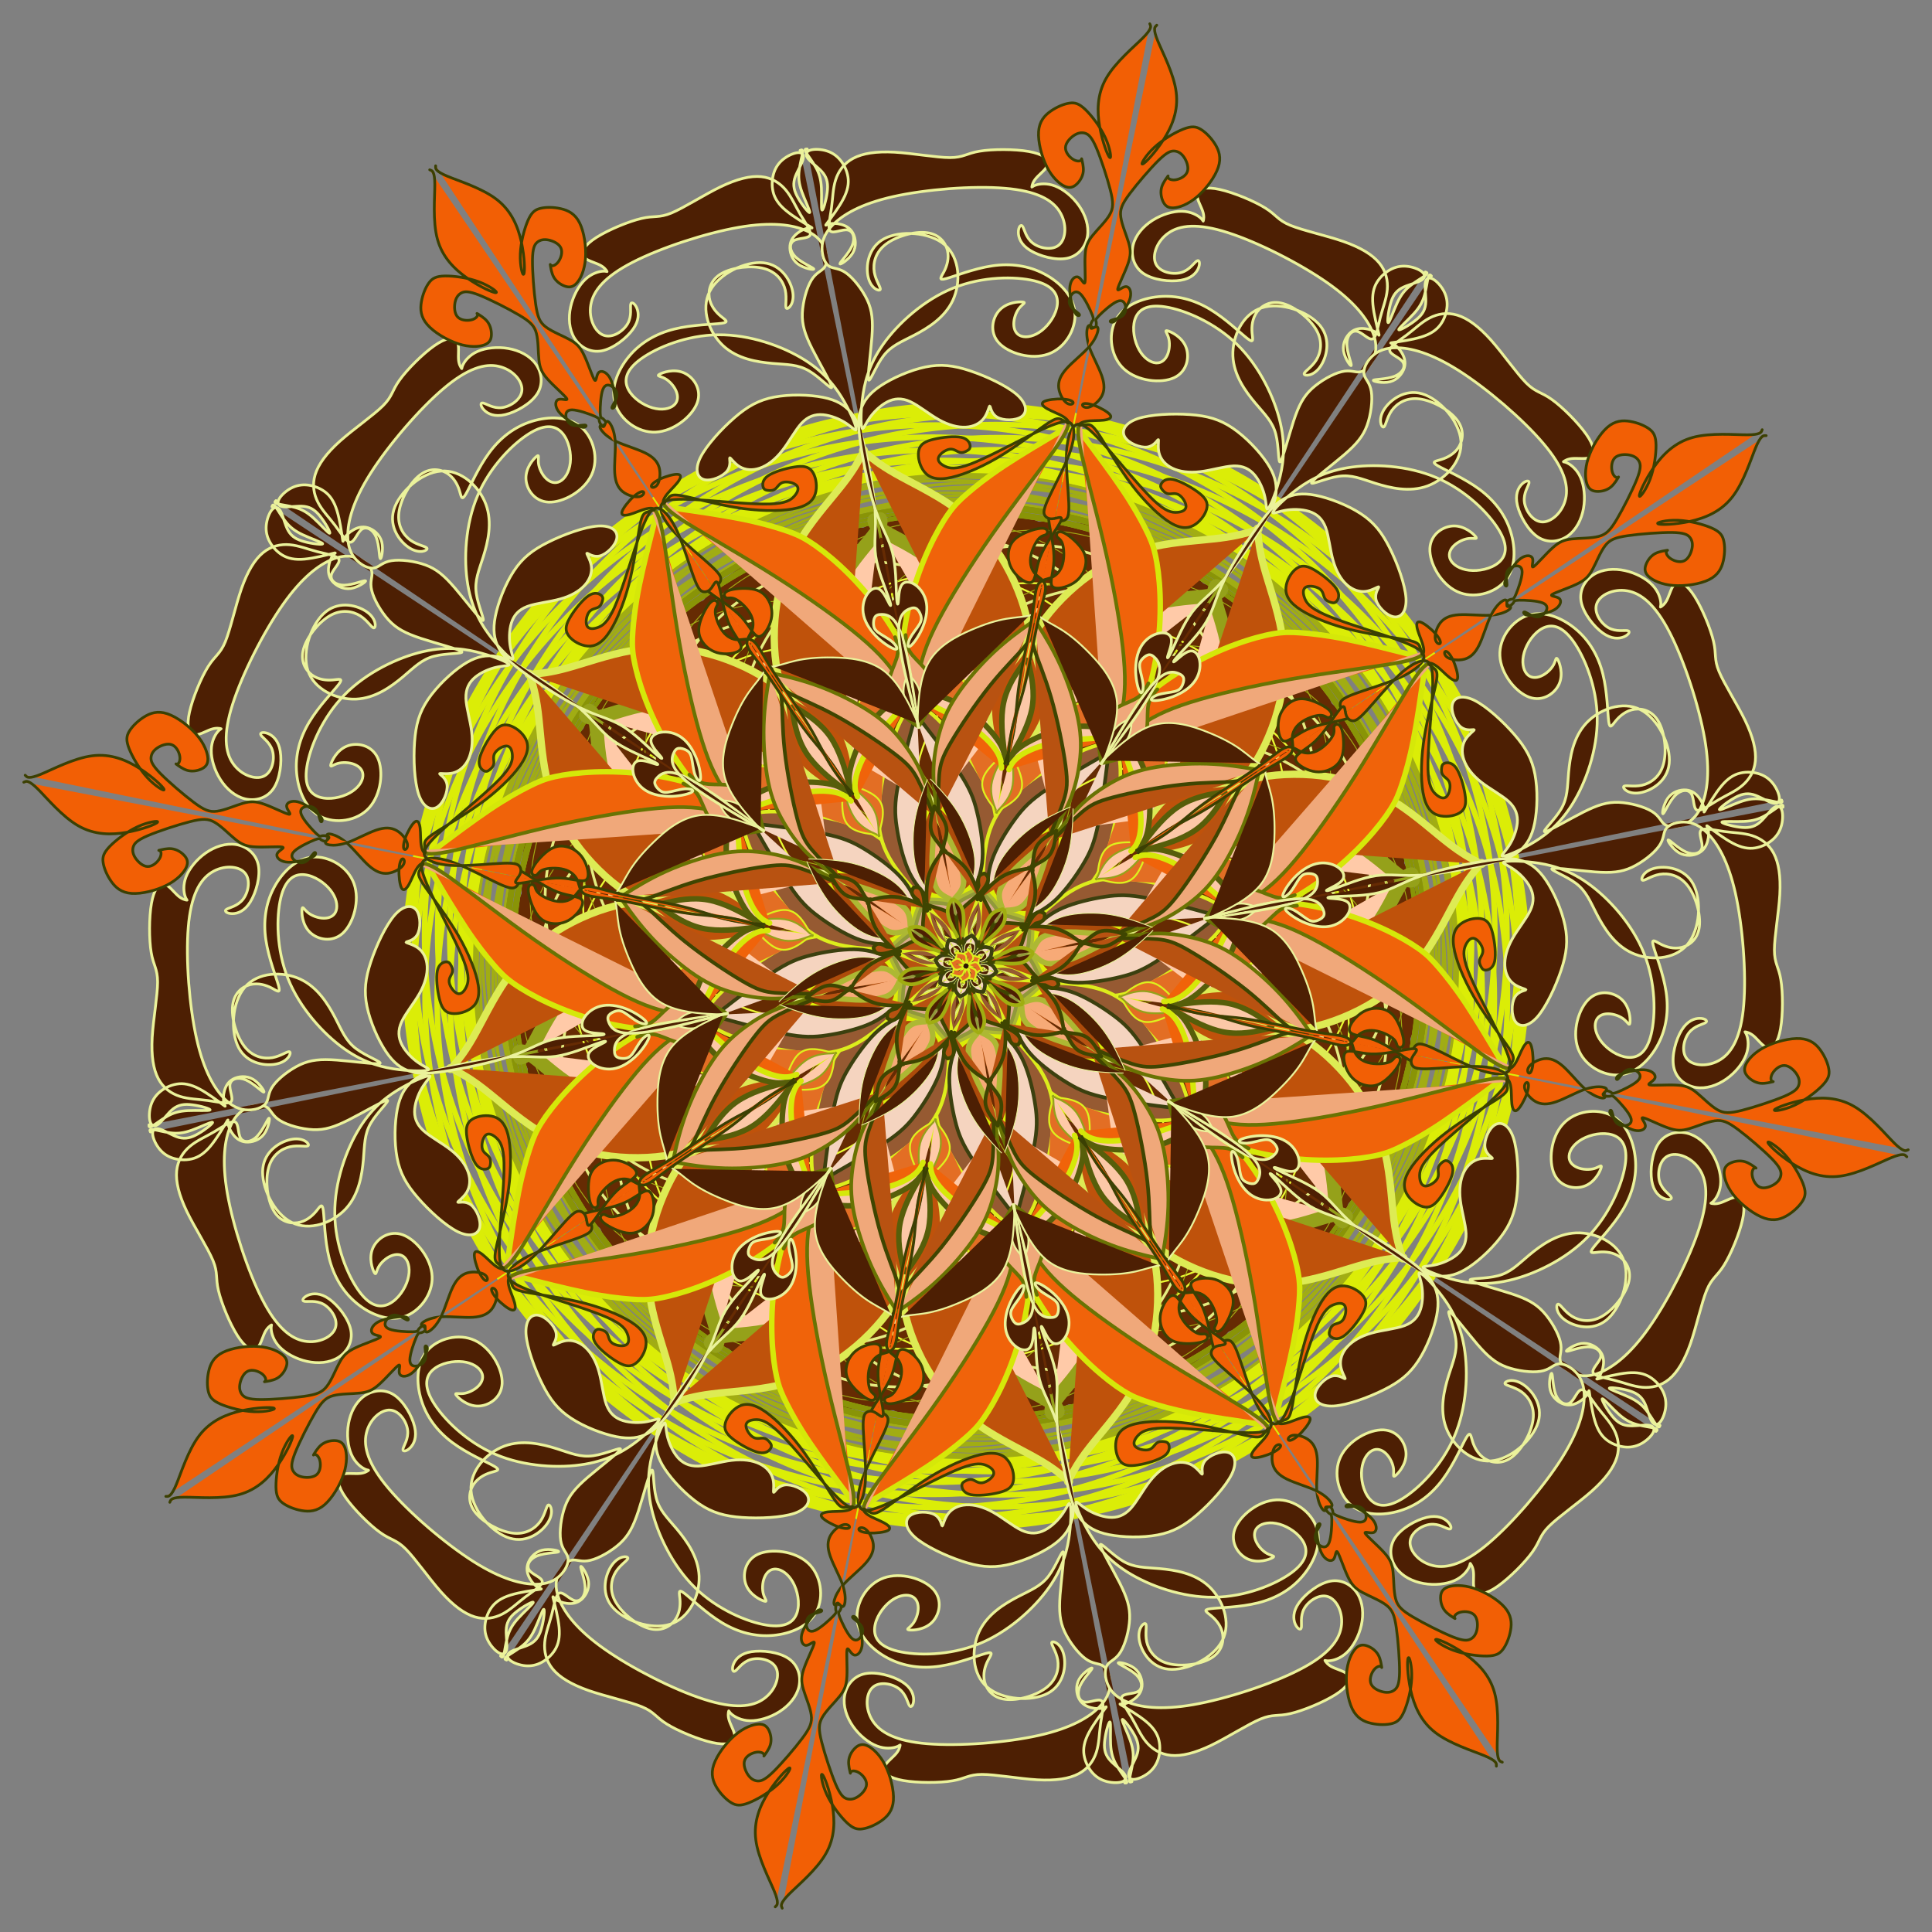 <?xml version="1.0" encoding="utf-8"?>
<!-- Generator: https://www.toybytoy.com/console/Draw-mandala -->
<svg width="527" class="boundless" height="527" viewBox="-792 -792 2111 2111" xmlns="http://www.w3.org/2000/svg" xmlns:xlink="http://www.w3.org/1999/xlink"><rect x="-792" y="-792" width="2111" height="2111" fill="#808080" stroke="none"/><style>symbol{overflow: visible;}</style><defs><symbol id="fig1"><circle cx="-110.5" cy="-243.3" r="235.6" fill="#662b03" stroke="none" stroke-width="0"></circle></symbol><symbol id="fig2"><circle cx="-0.5" cy="-25.3" r="16.6" fill="#542d13" stroke="none" stroke-width="0"></circle></symbol><symbol id="fig3"><circle cx="0.5" cy="-23.3" r="7.1" fill="#614c3e" stroke="none" stroke-width="0"></circle></symbol><symbol id="fig4"><circle cx="2.5" cy="-7.3" r="8" fill="#6e4225" stroke="none" stroke-width="0"></circle></symbol><symbol id="fig5"><circle cx="-2.5" cy="1.7" r="6.1" fill="#301605" stroke="none" stroke-width="0"></circle></symbol><symbol id="fig6"><circle cx="-18.5" cy="-224.3" r="204" fill="none" stroke="#e9fa32" stroke-width="2"></circle></symbol><symbol id="fig7"><circle cx="-114.5" cy="-216.3" r="226" fill="none" stroke="#e4ed80" stroke-width="3"></circle></symbol><symbol id="fig8"><circle cx="77.5" cy="-241.3" r="235" fill="none" stroke="#a1ad13" stroke-width="1"></circle></symbol><symbol id="fig9"><circle cx="11.5" cy="-13.3" r="522.6" fill="none" stroke="#a1ad13" stroke-width="3"></circle></symbol><symbol id="fig10"><circle cx="5.5" cy="-1.3" r="499.7" fill="none" stroke="#899407" stroke-width="3"></circle></symbol><symbol id="fig11"><circle cx="13.5" cy="-33.3" r="577.6" fill="none" stroke="#dbed07" stroke-width="6"></circle></symbol><symbol id="fig12"><path d="M-11.5,-74.3L-15.8,-74.3C-20.2,-74.3,-28.8,-74.3,-35,-76.3C-41.2,-78.3,-44.8,-82.3,-47.7,-94C-50.5,-105.7,-52.5,-125,-51,-139.7C-49.5,-154.3,-44.5,-164.3,-42.2,-171C-39.8,-177.7,-40.2,-181,-41.3,-183C-42.5,-185,-44.5,-185.7,-45.5,-186L-46.5,-186.3" fill="#ad4b0a" stroke="#dbed07" stroke-width="6" stroke-linecap="round"></path></symbol><symbol id="fig13"><path d="M-13.5,-71.3L-16.2,-72.5C-18.8,-73.7,-24.2,-76,-27.8,-79.2C-31.5,-82.3,-33.5,-86.3,-35,-92.7C-36.5,-99,-37.5,-107.7,-37,-120.3C-36.5,-133,-34.5,-149.7,-34.5,-159.5C-34.5,-169.3,-36.5,-172.3,-37.5,-173.8L-38.5,-175.3" fill="#f7aa77" stroke="#adb833" stroke-width="6" stroke-linecap="round"></path></symbol><symbol id="fig14"><path d="M-13.5,-65.3L-15.2,-66.5C-16.8,-67.7,-20.2,-70,-26.3,-71C-32.5,-72,-41.5,-71.7,-46,-71.5L-50.5,-71.3" fill="#f7aa77" stroke="#adb833" stroke-width="6" stroke-linecap="round"></path></symbol><symbol id="fig15"><path d="M-8.5,-31.3L-8.7,-36.5C-8.8,-41.7,-9.2,-52,-10.7,-58.2C-12.2,-64.3,-14.8,-66.3,-20,-67.5C-25.2,-68.7,-32.8,-69,-36.7,-69.2L-40.5,-69.3" fill="#d9aa8b" stroke="#91993a" stroke-width="4" stroke-linecap="round"></path></symbol><symbol id="fig16"><path d="M-19.5,-21.3L-22.5,-23.5C-25.5,-25.7,-31.5,-30,-35.3,-37.5C-39.2,-45,-40.8,-55.7,-41.7,-61L-42.5,-66.3" fill="#965a32" stroke="#dced1c" stroke-width="4" stroke-linecap="round"></path></symbol><symbol id="fig17"><path d="M13.5,-79.3L16.8,-88C20.2,-96.7,26.8,-114,30.3,-130.2C33.8,-146.3,34.2,-161.3,29.2,-177.8C24.2,-194.3,13.8,-212.3,2.2,-229.2C-9.5,-246,-22.5,-261.7,-32.2,-270.8C-41.8,-280,-48.2,-282.7,-51.8,-285.5C-55.5,-288.3,-56.5,-291.3,-57,-292.8L-57.5,-294.3" fill="#965a32" stroke="#dced1c" stroke-width="4" stroke-linecap="round"></path></symbol><symbol id="fig18"><path d="M23.5,-86.3L23.8,-91.5C24.2,-96.7,24.8,-107,30,-120C35.2,-133,44.8,-148.7,53.7,-160.7C62.5,-172.7,70.5,-181,88,-192.8C105.5,-204.7,132.5,-220,146,-227.7L159.5,-235.3" fill="#f5d4bf" stroke="#3c400f" stroke-width="4" stroke-linecap="round"></path></symbol><symbol id="fig19"><path d="M-5.5,-12.3L-5.7,-14.8C-5.8,-17.3,-6.2,-22.3,-8.3,-25C-10.5,-27.7,-14.5,-28,-16.5,-28.2L-18.5,-28.3" fill="#f5d4bf" stroke="#3c400f" stroke-width="4" stroke-linecap="round"></path></symbol><symbol id="fig20"><path d="M-8.5,-16.3L-9.3,-14.3C-10.2,-12.3,-11.8,-8.3,-11,-5.8C-10.2,-3.3,-6.8,-2.3,-5.2,-1.8L-3.5,-1.3" fill="#e36e24" stroke="#def01d" stroke-width="2" stroke-linecap="round"></path></symbol><symbol id="fig21"><path d="M139.5,-94.3L147.5,-99C155.5,-103.7,171.5,-113,192,-118C212.5,-123,237.5,-123.7,253,-123.5C268.5,-123.3,274.5,-122.3,288.8,-116.5C303.2,-110.7,325.8,-100,346.8,-93.3C367.8,-86.7,387.2,-84,396.8,-82.7L406.5,-81.3" fill="#e36e24" stroke="#def01d" stroke-width="2" stroke-linecap="round"></path></symbol><symbol id="fig22"><path d="M-96.5,-143.3L-100.8,-143.8C-105.2,-144.3,-113.8,-145.3,-120.5,-148.2C-127.2,-151,-131.8,-155.7,-133.8,-163.7C-135.8,-171.7,-135.2,-183,-134.8,-188.7L-134.5,-194.3" fill="#e36e24" stroke="#def01d" stroke-width="2" stroke-linecap="round"></path></symbol><symbol id="fig23"><path d="M-94.5,-142.3L-99.3,-144.5C-104.2,-146.7,-113.8,-151,-120.5,-159.8C-127.2,-168.7,-130.8,-182,-132.7,-188.7L-134.5,-195.3" fill="#ffcaa8" stroke="#95a11a" stroke-width="2" stroke-linecap="round"></path></symbol><symbol id="fig24"><path d="M98.5,-148.3L100.2,-152.7C101.8,-157,105.2,-165.7,105.8,-177.2C106.5,-188.7,104.5,-203,98.5,-220.5C92.5,-238,82.5,-258.7,74.3,-270.7C66.2,-282.7,59.8,-286,57.7,-288.7C55.5,-291.3,57.5,-293.3,58.5,-294.3L59.5,-295.3" fill="#ffcaa8" stroke="#95a11a" stroke-width="2" stroke-linecap="round"></path></symbol><symbol id="fig25"><path d="M195.5,-132.3L203.8,-139C212.2,-145.7,228.8,-159,241.8,-172.2C254.8,-185.3,264.2,-198.3,273,-224C281.8,-249.7,290.2,-288,289.2,-320.5C288.2,-353,277.8,-379.7,273.7,-394.5C269.5,-409.3,271.5,-412.3,272.5,-413.8L273.5,-415.3" fill="#ffcaa8" stroke="#95a11a" stroke-width="15" stroke-linecap="round"></path></symbol><symbol id="fig26"><path d="M204.5,-133.3L215.7,-140.2C226.8,-147,249.2,-160.7,267.5,-173.5C285.8,-186.3,300.2,-198.3,313,-217.5C325.8,-236.7,337.2,-263,343,-288.8C348.8,-314.7,349.2,-340,344.7,-365.5C340.2,-391,330.8,-416.7,325.7,-435.5C320.5,-454.3,319.5,-466.3,319,-472.3L318.5,-478.3" fill="#bf520b" stroke="#ddeb54" stroke-width="8" stroke-linecap="round"></path></symbol><symbol id="fig27"><path d="M193.5,-127.3L192.2,-129.3C190.8,-131.3,188.2,-135.3,192,-145C195.8,-154.7,206.2,-170,215.7,-179.5C225.2,-189,233.8,-192.7,246.8,-194.8C259.8,-197,277.2,-197.7,287.2,-200C297.2,-202.3,299.8,-206.3,301.2,-208.3L302.5,-210.3" fill="#bf520b" stroke="#ddeb54" stroke-width="6" stroke-linecap="round"></path></symbol><symbol id="fig28"><path d="M191.5,-131.3L198,-139.7C204.5,-148,217.5,-164.7,232.7,-174.5C247.8,-184.3,265.2,-187.3,273.8,-188.8L282.5,-190.3" fill="#fcc8a7" stroke="#575e0a" stroke-width="6" stroke-linecap="round"></path></symbol><symbol id="fig29"><path d="M-127.5,-187.3L-129.7,-189.5C-131.8,-191.7,-136.2,-196,-147.2,-198.5C-158.2,-201,-175.8,-201.7,-190.7,-200C-205.5,-198.3,-217.5,-194.3,-227.5,-188.8C-237.5,-183.3,-245.5,-176.3,-249.5,-172.8L-253.5,-169.3" fill="#fcc8a7" stroke="#575e0a" stroke-width="6" stroke-linecap="round"></path></symbol><symbol id="fig30"><path d="M-125.5,-180.3L-127.5,-182.2C-129.5,-184,-133.5,-187.7,-142.7,-189.7C-151.8,-191.7,-166.2,-192,-184.3,-188.2C-202.5,-184.3,-224.5,-176.3,-235.5,-172.3L-246.5,-168.3" fill="#f0630a" stroke="#d5e809" stroke-width="6" stroke-linecap="round"></path></symbol><symbol id="fig31"><path d="M-244.5,-160.3L-246.2,-163.2C-247.8,-166,-251.2,-171.7,-258.3,-177.8C-265.5,-184,-276.5,-190.7,-292.2,-196.3C-307.8,-202,-328.2,-206.7,-348.3,-209.3C-368.5,-212,-388.5,-212.7,-406,-212C-423.5,-211.3,-438.5,-209.3,-449.5,-206.8C-460.5,-204.3,-467.5,-201.3,-478,-196C-488.5,-190.7,-502.5,-183,-520.8,-170.7C-539.2,-158.3,-561.8,-141.3,-573.2,-132.8L-584.5,-124.3" fill="#f0630a" stroke="#d5e809" stroke-width="6" stroke-linecap="round"></path></symbol><symbol id="fig32"><path d="M151.5,-230.3L155.2,-237.8C158.8,-245.3,166.2,-260.3,170.2,-278.2C174.2,-296,174.8,-316.7,171.3,-347.8C167.8,-379,160.2,-420.7,150.5,-462C140.8,-503.3,129.2,-544.3,124.8,-566.3C120.5,-588.3,123.5,-591.3,125,-592.8L126.5,-594.3" fill="#f0a87a" stroke="#697303" stroke-width="4" stroke-linecap="round"></path></symbol><symbol id="fig33"><path d="M-53.5,-262.3L-56.8,-264.7C-60.2,-267,-66.8,-271.7,-72.2,-277.7C-77.5,-283.7,-81.5,-291,-83.3,-297.8C-85.2,-304.7,-84.8,-311,-82.5,-318.3C-80.2,-325.7,-75.8,-334,-74.7,-341C-73.5,-348,-75.5,-353.7,-76.5,-356.5L-77.5,-359.3" fill="#f0a87a" stroke="#697303" stroke-width="4" stroke-linecap="round"></path></symbol><symbol id="fig34"><path d="M-36.5,-172.3L-38.2,-178.7C-39.8,-185,-43.2,-197.7,-48.5,-210C-53.8,-222.3,-61.2,-234.3,-69.7,-245.3C-78.2,-256.3,-87.8,-266.3,-103.2,-276.7C-118.5,-287,-139.5,-297.7,-158.8,-305C-178.2,-312.3,-195.8,-316.3,-204.7,-318.3L-213.5,-320.3" fill="#f0a87a" stroke="#697303" stroke-width="4" stroke-linecap="round"></path></symbol><symbol id="fig35"><path d="M-35.5,-164.3L-38.5,-171.7C-41.5,-179,-47.5,-193.7,-52.8,-204C-58.2,-214.3,-62.8,-220.3,-78.2,-232C-93.5,-243.7,-119.5,-261,-141.7,-273.2C-163.8,-285.3,-182.2,-292.3,-192.8,-298C-203.5,-303.7,-206.5,-308,-208,-310.2L-209.5,-312.3" fill="#b85211" stroke="#3f4501" stroke-width="4" stroke-linecap="round"></path></symbol><symbol id="fig36"><path d="M-34.5,-174.3L-35.8,-169.7C-37.2,-165,-39.8,-155.7,-38.2,-148.2C-36.5,-140.7,-30.5,-135,-28,-131.3C-25.5,-127.7,-26.5,-126,-27,-125.2L-27.5,-124.3" fill="#b85211" stroke="#3f4501" stroke-width="4" stroke-linecap="round"></path></symbol><symbol id="fig37"><path d="M-26.5,-124.3L-29.5,-120.2C-32.5,-116,-38.5,-107.7,-41.2,-97C-43.8,-86.3,-43.2,-73.3,-42.8,-66.8L-42.5,-60.3" fill="#b85211" stroke="#3f4501" stroke-width="4" stroke-linecap="round"></path></symbol><symbol id="fig38"><path d="M-3.5,-25.3L-4,-28.8C-4.5,-32.3,-5.5,-39.3,-7.7,-45.2C-9.8,-51,-13.2,-55.7,-19.7,-59C-26.2,-62.3,-35.8,-64.3,-43.3,-67.3C-50.8,-70.3,-56.2,-74.3,-58.2,-77.5C-60.2,-80.7,-58.8,-83,-58.2,-84.2L-57.5,-85.3" fill="#b85211" stroke="#3f4501" stroke-width="4" stroke-linecap="round"></path></symbol><symbol id="fig39"><path d="M-9.5,-32.3L-11.8,-36.8C-14.2,-41.3,-18.8,-50.3,-19.8,-57C-20.8,-63.7,-18.2,-68,-16.8,-70.2L-15.5,-72.3" fill="#4d1f03" stroke="#a0ad11" stroke-width="4" stroke-linecap="round"></path></symbol><symbol id="fig40"><path d="M-4.5,-15.3L-5.2,-16.8C-5.8,-18.3,-7.2,-21.3,-8.8,-22.3C-10.5,-23.3,-12.5,-22.3,-13.5,-21.8L-14.5,-21.3" fill="#4d1f03" stroke="#ebf29b" stroke-width="1" stroke-linecap="round"></path></symbol><symbol id="fig41"><path d="M87.5,-45.3L90.8,-47.3C94.2,-49.3,100.8,-53.3,112.7,-55.7C124.5,-58,141.5,-58.7,157.5,-56.2C173.5,-53.7,188.5,-48,196,-45.2L203.5,-42.3" fill="#4d1f03" stroke="#ebf29b" stroke-width="1" stroke-linecap="round"></path></symbol><symbol id="fig42"><path d="M150.5,-232.3L152.2,-237.3C153.8,-242.3,157.2,-252.3,162.5,-258.8C167.8,-265.3,175.2,-268.3,178.8,-269.8L182.5,-271.3" fill="#4d1f03" stroke="#ebf29b" stroke-width="2" stroke-linecap="round"></path></symbol><symbol id="fig43"><path d="M-224.5,-149.3L-233,-158.7C-241.5,-168,-258.5,-186.7,-263.7,-206.5C-268.8,-226.3,-262.2,-247.3,-255.8,-263.3C-249.5,-279.3,-243.5,-290.3,-237.2,-299.3C-230.8,-308.3,-224.2,-315.3,-221.5,-320.2C-218.8,-325,-220.2,-327.7,-220.8,-329L-221.5,-330.3" fill="#4d1f03" stroke="#ebf29b" stroke-width="2" stroke-linecap="round"></path></symbol><symbol id="fig44"><path d="M51.5,260.7L55,273.8C58.5,287,65.5,313.3,69.5,333.7C73.5,354,74.5,368.3,72.5,377C70.5,385.7,65.5,388.7,61.8,390.2C58.2,391.7,55.8,391.7,53.8,390.2C51.8,388.7,50.2,385.7,49.3,382.8C48.5,380,48.5,377.3,51,373.2C53.5,369,58.5,363.3,61.2,358C63.8,352.7,64.2,347.7,61.3,349.2C58.5,350.7,52.5,358.7,48.3,367.8C44.2,377,41.8,387.3,43.2,396.2C44.5,405,49.5,412.3,55.2,416.3C60.8,420.3,67.2,421,70.3,416.3C73.5,411.7,73.5,401.7,74,397.5C74.5,393.3,75.5,395,76,405.8C76.5,416.7,76.5,436.7,80.3,451.8C84.2,467,91.8,477.3,98.8,498.2C105.8,519,112.2,550.3,115.2,570.5C118.2,590.7,117.8,599.7,114.8,608.3C111.8,617,106.2,625.3,93.5,633.8C80.8,642.3,61.2,651,44.3,654.5C27.5,658,13.5,656.3,-4.5,650.3C-22.5,644.3,-44.5,634,-55.7,624.2C-66.8,614.3,-67.2,605,-60.7,600.3C-54.2,595.7,-40.8,595.7,-34,599.7C-27.2,603.7,-26.8,611.7,-26,611.8C-25.2,612,-23.8,604.3,-19.7,598.7C-15.5,593,-8.5,589.3,0.2,588.8C8.8,588.3,19.2,591,29.8,597C40.5,603,51.5,612.3,61,616.7C70.5,621,78.5,620.3,86.2,616.3C93.8,612.3,101.2,605,105.8,598.2C110.5,591.3,112.5,585,113.7,588C114.8,591,115.2,603.3,113.2,619.7C111.2,636,106.8,656.3,90.5,679.3C74.2,702.3,45.8,728,13.8,740.8C-18.2,753.7,-53.8,753.7,-74.5,748.7C-95.2,743.7,-100.8,733.7,-99.8,723C-98.8,712.3,-91.2,701,-83,694.5C-74.8,688,-66.2,686.3,-60.5,688.2C-54.8,690,-52.2,695.3,-52.2,701.5C-52.2,707.7,-54.8,714.7,-58.3,719C-61.8,723.3,-66.2,725,-62,725.5C-57.8,726,-45.2,725.3,-37,717C-28.8,708.7,-25.2,692.7,-35.8,681C-46.5,669.3,-71.5,662,-90,668.7C-108.5,675.3,-120.5,696,-119,714C-117.5,732,-102.5,747.3,-85.3,756.3C-68.2,765.3,-48.8,768,-28.5,765C-8.2,762,13.2,753.3,22,751C30.8,748.7,27.2,752.7,24,758.8C20.8,765,18.2,773.3,20.3,782C22.5,790.7,29.5,799.7,43,801.3C56.5,803,76.5,797.3,87.8,788.5C99.2,779.7,101.8,767.7,100.2,758C98.5,748.3,92.5,741,93.8,739C95.2,737,103.8,740.3,106.8,752.3C109.8,764.3,107.2,785,89.7,794.5C72.2,804,39.8,802.3,23.2,788C6.5,773.7,5.5,746.7,14.3,727.5C23.2,708.3,41.8,697,56.5,689.3C71.2,681.7,81.8,677.7,90.3,666.5C98.8,655.3,105.2,637,106.5,640.5C107.8,644,104.2,669.3,102.8,687.3C101.5,705.3,102.5,716,107.8,727.5C113.2,739,122.8,751.3,130.7,757C138.5,762.7,144.5,761.7,149,764.3C153.5,767,156.5,773.3,157.2,781.3C157.8,789.3,156.2,799,145.5,809.8C134.8,820.7,115.2,832.7,79.5,840.7C43.8,848.7,-7.8,852.7,-42.3,849.8C-76.8,847,-94.2,837.3,-102.3,824.3C-110.5,811.3,-109.5,795,-102,788.2C-94.5,781.3,-80.5,784,-72.8,790C-65.2,796,-63.8,805.3,-61.8,808.2C-59.8,811,-57.2,807.3,-57.2,801.7C-57.2,796,-59.8,788.3,-70,782C-80.2,775.7,-97.8,770.7,-110.5,773.3C-123.2,776,-130.8,786.3,-132.7,797.5C-134.5,808.7,-130.5,820.7,-123.5,830.7C-116.5,840.7,-106.5,848.7,-97.5,852.2C-88.5,855.7,-80.5,854.7,-76.3,853.3C-72.2,852,-71.8,850.3,-72,851.5C-72.2,852.7,-72.8,856.7,-77,861.3C-81.2,866,-88.8,871.3,-89.5,876.7C-90.2,882,-83.8,887.3,-68.5,890C-53.2,892.7,-28.8,892.7,-14.8,890.3C-0.8,888,2.8,883.3,17.5,883.3C32.2,883.3,57.8,888,78,889.2C98.2,890.3,112.8,888,123.2,882.5C133.5,877,139.5,868.3,142.5,858.8C145.5,849.3,145.5,839,147,828.2C148.5,817.3,151.5,806,148.2,803C144.8,800,135.2,805.3,129.2,804.2C123.2,803,120.8,795.3,124.5,786.8C128.2,778.3,137.8,769,137.8,767.3C137.8,765.7,128.2,771.7,123.8,779C119.5,786.3,120.5,795,123.5,800.7C126.5,806.3,131.5,809,136.5,810.3C141.5,811.7,146.5,811.7,149.8,810.7C153.2,809.7,154.8,807.7,151.3,812.3C147.8,817,139.2,828.3,134.2,837.8C129.2,847.3,127.8,855,129,862.3C130.2,869.7,133.8,876.7,138.3,881.7C142.8,886.7,148.2,889.7,154.3,891.2C160.5,892.7,167.5,892.7,171.3,891C175.2,889.3,175.8,886,172.2,881.7C168.5,877.3,160.5,872,156,866.2C151.5,860.3,150.5,854,151.7,845.2C152.8,836.3,156.2,825,157.3,826C158.5,827,157.5,840.3,158,850.2C158.5,860,160.5,866.3,164.2,872.8C167.8,879.3,173.2,886,175,889.3C176.8,892.7,175.2,892.7,174.3,892.7L173.5,892.7" fill="#4d1f03" stroke="#ebf29b" stroke-width="3" stroke-linecap="round"></path></symbol><symbol id="fig45"><path d="M-126.5,-186.3L-129.5,-192.3C-132.5,-198.3,-138.5,-210.3,-146.7,-221.5C-154.8,-232.7,-165.2,-243,-177.8,-260.3C-190.5,-277.7,-205.5,-302,-217.2,-318.5C-228.8,-335,-237.2,-343.7,-239,-350.2C-240.8,-356.7,-236.2,-361,-234,-366.5C-231.8,-372,-232.2,-378.7,-236,-385.3C-239.8,-392,-247.2,-398.7,-252.2,-401C-257.2,-403.3,-259.8,-401.3,-262,-402.3C-264.2,-403.3,-265.8,-407.3,-260.5,-409.8C-255.2,-412.3,-242.8,-413.3,-234.2,-412C-225.5,-410.7,-220.5,-407,-216.8,-401.3C-213.2,-395.7,-210.8,-388,-212.8,-379C-214.8,-370,-221.2,-359.7,-226.5,-360C-231.8,-360.3,-236.2,-371.3,-245.3,-381.2C-254.5,-391,-268.5,-399.7,-276,-405C-283.5,-410.3,-284.5,-412.3,-282.8,-413.3C-281.2,-414.3,-276.8,-414.3,-273.7,-415.5C-270.5,-416.7,-268.5,-419,-268,-421.8C-267.5,-424.7,-268.5,-428,-278.2,-437C-287.8,-446,-306.2,-460.7,-317.5,-472.7C-328.8,-484.7,-333.2,-494,-333.5,-499.8C-333.8,-505.7,-330.2,-508,-322.8,-509.2C-315.5,-510.3,-304.5,-510.3,-283.8,-508.8C-263.2,-507.3,-232.8,-504.3,-214.8,-504.8C-196.8,-505.3,-191.2,-509.3,-187.5,-513.5C-183.8,-517.7,-182.2,-522,-185,-525C-187.8,-528,-195.2,-529.7,-199.7,-528.5C-204.2,-527.3,-205.8,-523.3,-208.3,-521.3C-210.8,-519.3,-214.2,-519.3,-216.7,-519.7C-219.2,-520,-220.8,-520.7,-221.7,-523.5C-222.5,-526.3,-222.5,-531.3,-216.2,-535.7C-209.8,-540,-197.2,-543.7,-187.8,-545.2C-178.5,-546.7,-172.5,-546,-168.5,-541C-164.5,-536,-162.5,-526.7,-164,-518.7C-165.5,-510.7,-170.5,-504,-184.2,-500.5C-197.8,-497,-220.2,-496.7,-243.5,-499.8C-266.8,-503,-291.2,-509.7,-304.8,-512.7C-318.5,-515.7,-321.5,-515,-324.2,-512.5C-326.8,-510,-329.2,-505.7,-330.3,-505.3C-331.5,-505,-331.5,-508.7,-328.3,-513.3C-325.2,-518,-318.8,-523.7,-315.2,-528.3C-311.5,-533,-310.5,-536.7,-314.7,-537.2C-318.8,-537.7,-328.2,-535,-334.5,-532C-340.8,-529,-344.2,-525.7,-343.8,-524C-343.5,-522.3,-339.5,-522.3,-337,-526.3C-334.5,-530.3,-333.5,-538.3,-335.3,-544.8C-337.2,-551.3,-341.8,-556.3,-350.7,-560.7C-359.5,-565,-372.5,-568.7,-381.5,-572.8C-390.5,-577,-395.5,-581.7,-398,-585C-400.5,-588.3,-400.5,-590.3,-398.7,-590.8C-396.8,-591.3,-393.2,-590.3,-392.7,-591.7C-392.2,-593,-394.8,-596.7,-396.7,-598C-398.5,-599.3,-399.5,-598.3,-399.7,-604.5C-399.8,-610.7,-399.2,-624,-396.7,-630.2C-394.2,-636.3,-389.8,-635.3,-386.5,-633C-383.2,-630.7,-380.8,-627,-381.5,-622.7C-382.2,-618.3,-385.8,-613.3,-386.7,-611C-387.5,-608.7,-385.5,-609,-384.3,-610.5C-383.2,-612,-382.8,-614.7,-383.5,-621C-384.2,-627.3,-385.8,-637.3,-389.5,-643.3C-393.2,-649.3,-398.8,-651.3,-401.5,-648.3C-404.2,-645.3,-403.8,-637.3,-406,-640.5C-408.2,-643.7,-412.8,-658,-417.2,-667.2C-421.5,-676.3,-425.5,-680.3,-433.2,-684.5C-440.8,-688.7,-452.2,-693,-459,-698.2C-465.8,-703.3,-468.2,-709.3,-470.2,-723.2C-472.2,-737,-473.8,-758.7,-473.7,-771.5C-473.5,-784.3,-471.5,-788.3,-468.5,-790.8C-465.5,-793.3,-461.5,-794.3,-456.3,-793.3C-451.2,-792.3,-444.8,-789.3,-442.7,-784.7C-440.5,-780,-442.5,-773.7,-445.2,-769.8C-447.8,-766,-451.2,-764.7,-452.8,-765.2C-454.5,-765.7,-454.5,-768,-454.2,-766C-453.8,-764,-453.2,-757.7,-450.5,-752.8C-447.8,-748,-443.2,-744.7,-438.7,-743C-434.2,-741.3,-429.8,-741.3,-425.5,-746C-421.2,-750.7,-416.8,-760,-415.8,-772.8C-414.8,-785.7,-417.2,-802,-422.2,-812C-427.2,-822,-434.8,-825.7,-442.8,-827.5C-450.8,-829.3,-459.2,-829.3,-465.2,-827.8C-471.2,-826.3,-474.8,-823.3,-478.7,-814.5C-482.5,-805.7,-486.5,-791,-487,-778C-487.5,-765,-484.5,-753.7,-483.2,-756C-481.8,-758.3,-482.2,-774.3,-485.8,-791C-489.5,-807.7,-496.5,-825,-512.7,-837.5C-528.8,-850,-554.2,-857.7,-566.8,-863C-579.5,-868.3,-579.5,-871.3,-579.5,-872.8L-579.5,-874.3" fill="#f25f05" stroke="#3b4003" stroke-width="3" stroke-linecap="round"></path></symbol></defs><g transform="translate(263.5, 263.5)"><g id="layer1"><use xlink:href="#fig1" transform="rotate(0)"></use><use xlink:href="#fig1" transform="rotate(22.5)"></use><use xlink:href="#fig1" transform="rotate(45)"></use><use xlink:href="#fig1" transform="rotate(67.5)"></use><use xlink:href="#fig1" transform="rotate(90)"></use><use xlink:href="#fig1" transform="rotate(112.5)"></use><use xlink:href="#fig1" transform="rotate(135)"></use><use xlink:href="#fig1" transform="rotate(157.5)"></use><use xlink:href="#fig1" transform="rotate(180)"></use><use xlink:href="#fig1" transform="rotate(202.5)"></use><use xlink:href="#fig1" transform="rotate(225)"></use><use xlink:href="#fig1" transform="rotate(247.5)"></use><use xlink:href="#fig1" transform="rotate(270)"></use><use xlink:href="#fig1" transform="rotate(292.5)"></use><use xlink:href="#fig1" transform="rotate(315)"></use><use xlink:href="#fig1" transform="rotate(337.5)"></use></g><g id="layer2"><use xlink:href="#fig2" transform="rotate(0)"></use><use xlink:href="#fig2" transform="rotate(22.5)"></use><use xlink:href="#fig2" transform="rotate(45)"></use><use xlink:href="#fig2" transform="rotate(67.5)"></use><use xlink:href="#fig2" transform="rotate(90)"></use><use xlink:href="#fig2" transform="rotate(112.5)"></use><use xlink:href="#fig2" transform="rotate(135)"></use><use xlink:href="#fig2" transform="rotate(157.5)"></use><use xlink:href="#fig2" transform="rotate(180)"></use><use xlink:href="#fig2" transform="rotate(202.5)"></use><use xlink:href="#fig2" transform="rotate(225)"></use><use xlink:href="#fig2" transform="rotate(247.5)"></use><use xlink:href="#fig2" transform="rotate(270)"></use><use xlink:href="#fig2" transform="rotate(292.5)"></use><use xlink:href="#fig2" transform="rotate(315)"></use><use xlink:href="#fig2" transform="rotate(337.5)"></use></g><g id="layer3"><use xlink:href="#fig3" transform="rotate(0)"></use><use xlink:href="#fig3" transform="rotate(22.5)"></use><use xlink:href="#fig3" transform="rotate(45)"></use><use xlink:href="#fig3" transform="rotate(67.5)"></use><use xlink:href="#fig3" transform="rotate(90)"></use><use xlink:href="#fig3" transform="rotate(112.5)"></use><use xlink:href="#fig3" transform="rotate(135)"></use><use xlink:href="#fig3" transform="rotate(157.5)"></use><use xlink:href="#fig3" transform="rotate(180)"></use><use xlink:href="#fig3" transform="rotate(202.5)"></use><use xlink:href="#fig3" transform="rotate(225)"></use><use xlink:href="#fig3" transform="rotate(247.5)"></use><use xlink:href="#fig3" transform="rotate(270)"></use><use xlink:href="#fig3" transform="rotate(292.5)"></use><use xlink:href="#fig3" transform="rotate(315)"></use><use xlink:href="#fig3" transform="rotate(337.5)"></use></g><g id="layer4"><use xlink:href="#fig4" transform="rotate(0)"></use><use xlink:href="#fig4" transform="rotate(22.5)"></use><use xlink:href="#fig4" transform="rotate(45)"></use><use xlink:href="#fig4" transform="rotate(67.5)"></use><use xlink:href="#fig4" transform="rotate(90)"></use><use xlink:href="#fig4" transform="rotate(112.5)"></use><use xlink:href="#fig4" transform="rotate(135)"></use><use xlink:href="#fig4" transform="rotate(157.5)"></use><use xlink:href="#fig4" transform="rotate(180)"></use><use xlink:href="#fig4" transform="rotate(202.5)"></use><use xlink:href="#fig4" transform="rotate(225)"></use><use xlink:href="#fig4" transform="rotate(247.5)"></use><use xlink:href="#fig4" transform="rotate(270)"></use><use xlink:href="#fig4" transform="rotate(292.5)"></use><use xlink:href="#fig4" transform="rotate(315)"></use><use xlink:href="#fig4" transform="rotate(337.5)"></use></g><g id="layer5"><use xlink:href="#fig5" transform="rotate(0)"></use><use xlink:href="#fig5" transform="rotate(22.5)"></use><use xlink:href="#fig5" transform="rotate(45)"></use><use xlink:href="#fig5" transform="rotate(67.5)"></use><use xlink:href="#fig5" transform="rotate(90)"></use><use xlink:href="#fig5" transform="rotate(112.5)"></use><use xlink:href="#fig5" transform="rotate(135)"></use><use xlink:href="#fig5" transform="rotate(157.5)"></use><use xlink:href="#fig5" transform="rotate(180)"></use><use xlink:href="#fig5" transform="rotate(202.5)"></use><use xlink:href="#fig5" transform="rotate(225)"></use><use xlink:href="#fig5" transform="rotate(247.5)"></use><use xlink:href="#fig5" transform="rotate(270)"></use><use xlink:href="#fig5" transform="rotate(292.5)"></use><use xlink:href="#fig5" transform="rotate(315)"></use><use xlink:href="#fig5" transform="rotate(337.5)"></use></g><g id="layer6"><use xlink:href="#fig6" transform="rotate(0)"></use><use xlink:href="#fig6" transform="rotate(22.5)"></use><use xlink:href="#fig6" transform="rotate(45)"></use><use xlink:href="#fig6" transform="rotate(67.5)"></use><use xlink:href="#fig6" transform="rotate(90)"></use><use xlink:href="#fig6" transform="rotate(112.5)"></use><use xlink:href="#fig6" transform="rotate(135)"></use><use xlink:href="#fig6" transform="rotate(157.5)"></use><use xlink:href="#fig6" transform="rotate(180)"></use><use xlink:href="#fig6" transform="rotate(202.5)"></use><use xlink:href="#fig6" transform="rotate(225)"></use><use xlink:href="#fig6" transform="rotate(247.5)"></use><use xlink:href="#fig6" transform="rotate(270)"></use><use xlink:href="#fig6" transform="rotate(292.5)"></use><use xlink:href="#fig6" transform="rotate(315)"></use><use xlink:href="#fig6" transform="rotate(337.5)"></use></g><g id="layer7"><use xlink:href="#fig7" transform="rotate(0)"></use><use xlink:href="#fig7" transform="rotate(22.5)"></use><use xlink:href="#fig7" transform="rotate(45)"></use><use xlink:href="#fig7" transform="rotate(67.5)"></use><use xlink:href="#fig7" transform="rotate(90)"></use><use xlink:href="#fig7" transform="rotate(112.5)"></use><use xlink:href="#fig7" transform="rotate(135)"></use><use xlink:href="#fig7" transform="rotate(157.5)"></use><use xlink:href="#fig7" transform="rotate(180)"></use><use xlink:href="#fig7" transform="rotate(202.5)"></use><use xlink:href="#fig7" transform="rotate(225)"></use><use xlink:href="#fig7" transform="rotate(247.5)"></use><use xlink:href="#fig7" transform="rotate(270)"></use><use xlink:href="#fig7" transform="rotate(292.5)"></use><use xlink:href="#fig7" transform="rotate(315)"></use><use xlink:href="#fig7" transform="rotate(337.5)"></use></g><g id="layer8"><use xlink:href="#fig8" transform="rotate(0)"></use><use xlink:href="#fig8" transform="rotate(22.5)"></use><use xlink:href="#fig8" transform="rotate(45)"></use><use xlink:href="#fig8" transform="rotate(67.5)"></use><use xlink:href="#fig8" transform="rotate(90)"></use><use xlink:href="#fig8" transform="rotate(112.5)"></use><use xlink:href="#fig8" transform="rotate(135)"></use><use xlink:href="#fig8" transform="rotate(157.5)"></use><use xlink:href="#fig8" transform="rotate(180)"></use><use xlink:href="#fig8" transform="rotate(202.5)"></use><use xlink:href="#fig8" transform="rotate(225)"></use><use xlink:href="#fig8" transform="rotate(247.5)"></use><use xlink:href="#fig8" transform="rotate(270)"></use><use xlink:href="#fig8" transform="rotate(292.5)"></use><use xlink:href="#fig8" transform="rotate(315)"></use><use xlink:href="#fig8" transform="rotate(337.5)"></use></g><g id="layer9"><use xlink:href="#fig9" transform="rotate(0)"></use><use xlink:href="#fig9" transform="rotate(22.5) scale(-1,1)"></use><use xlink:href="#fig9" transform="rotate(45)"></use><use xlink:href="#fig9" transform="rotate(67.5) scale(-1,1)"></use><use xlink:href="#fig9" transform="rotate(90)"></use><use xlink:href="#fig9" transform="rotate(112.5) scale(-1,1)"></use><use xlink:href="#fig9" transform="rotate(135)"></use><use xlink:href="#fig9" transform="rotate(157.5) scale(-1,1)"></use><use xlink:href="#fig9" transform="rotate(180)"></use><use xlink:href="#fig9" transform="rotate(202.5) scale(-1,1)"></use><use xlink:href="#fig9" transform="rotate(225)"></use><use xlink:href="#fig9" transform="rotate(247.5) scale(-1,1)"></use><use xlink:href="#fig9" transform="rotate(270)"></use><use xlink:href="#fig9" transform="rotate(292.5) scale(-1,1)"></use><use xlink:href="#fig9" transform="rotate(315)"></use><use xlink:href="#fig9" transform="rotate(337.5) scale(-1,1)"></use></g><g id="layer10"><use xlink:href="#fig10" transform="rotate(0)"></use><use xlink:href="#fig10" transform="rotate(22.5) scale(-1,1)"></use><use xlink:href="#fig10" transform="rotate(45)"></use><use xlink:href="#fig10" transform="rotate(67.5) scale(-1,1)"></use><use xlink:href="#fig10" transform="rotate(90)"></use><use xlink:href="#fig10" transform="rotate(112.5) scale(-1,1)"></use><use xlink:href="#fig10" transform="rotate(135)"></use><use xlink:href="#fig10" transform="rotate(157.5) scale(-1,1)"></use><use xlink:href="#fig10" transform="rotate(180)"></use><use xlink:href="#fig10" transform="rotate(202.5) scale(-1,1)"></use><use xlink:href="#fig10" transform="rotate(225)"></use><use xlink:href="#fig10" transform="rotate(247.5) scale(-1,1)"></use><use xlink:href="#fig10" transform="rotate(270)"></use><use xlink:href="#fig10" transform="rotate(292.5) scale(-1,1)"></use><use xlink:href="#fig10" transform="rotate(315)"></use><use xlink:href="#fig10" transform="rotate(337.5) scale(-1,1)"></use></g><g id="layer11"><use xlink:href="#fig11" transform="rotate(0)"></use><use xlink:href="#fig11" transform="rotate(22.5) scale(-1,1)"></use><use xlink:href="#fig11" transform="rotate(45)"></use><use xlink:href="#fig11" transform="rotate(67.5) scale(-1,1)"></use><use xlink:href="#fig11" transform="rotate(90)"></use><use xlink:href="#fig11" transform="rotate(112.5) scale(-1,1)"></use><use xlink:href="#fig11" transform="rotate(135)"></use><use xlink:href="#fig11" transform="rotate(157.5) scale(-1,1)"></use><use xlink:href="#fig11" transform="rotate(180)"></use><use xlink:href="#fig11" transform="rotate(202.5) scale(-1,1)"></use><use xlink:href="#fig11" transform="rotate(225)"></use><use xlink:href="#fig11" transform="rotate(247.5) scale(-1,1)"></use><use xlink:href="#fig11" transform="rotate(270)"></use><use xlink:href="#fig11" transform="rotate(292.5) scale(-1,1)"></use><use xlink:href="#fig11" transform="rotate(315)"></use><use xlink:href="#fig11" transform="rotate(337.5) scale(-1,1)"></use></g><g id="layer12"><use xlink:href="#fig12" transform="rotate(0)"></use><use xlink:href="#fig12" transform="rotate(22.5) scale(-1,1)"></use><use xlink:href="#fig12" transform="rotate(45)"></use><use xlink:href="#fig12" transform="rotate(67.5) scale(-1,1)"></use><use xlink:href="#fig12" transform="rotate(90)"></use><use xlink:href="#fig12" transform="rotate(112.5) scale(-1,1)"></use><use xlink:href="#fig12" transform="rotate(135)"></use><use xlink:href="#fig12" transform="rotate(157.5) scale(-1,1)"></use><use xlink:href="#fig12" transform="rotate(180)"></use><use xlink:href="#fig12" transform="rotate(202.5) scale(-1,1)"></use><use xlink:href="#fig12" transform="rotate(225)"></use><use xlink:href="#fig12" transform="rotate(247.5) scale(-1,1)"></use><use xlink:href="#fig12" transform="rotate(270)"></use><use xlink:href="#fig12" transform="rotate(292.5) scale(-1,1)"></use><use xlink:href="#fig12" transform="rotate(315)"></use><use xlink:href="#fig12" transform="rotate(337.5) scale(-1,1)"></use></g><g id="layer13"><use xlink:href="#fig13" transform="rotate(0)"></use><use xlink:href="#fig13" transform="rotate(22.5) scale(-1,1)"></use><use xlink:href="#fig13" transform="rotate(45)"></use><use xlink:href="#fig13" transform="rotate(67.5) scale(-1,1)"></use><use xlink:href="#fig13" transform="rotate(90)"></use><use xlink:href="#fig13" transform="rotate(112.5) scale(-1,1)"></use><use xlink:href="#fig13" transform="rotate(135)"></use><use xlink:href="#fig13" transform="rotate(157.5) scale(-1,1)"></use><use xlink:href="#fig13" transform="rotate(180)"></use><use xlink:href="#fig13" transform="rotate(202.5) scale(-1,1)"></use><use xlink:href="#fig13" transform="rotate(225)"></use><use xlink:href="#fig13" transform="rotate(247.5) scale(-1,1)"></use><use xlink:href="#fig13" transform="rotate(270)"></use><use xlink:href="#fig13" transform="rotate(292.5) scale(-1,1)"></use><use xlink:href="#fig13" transform="rotate(315)"></use><use xlink:href="#fig13" transform="rotate(337.5) scale(-1,1)"></use></g><g id="layer14"><use xlink:href="#fig14" transform="rotate(0)"></use><use xlink:href="#fig14" transform="rotate(22.5) scale(-1,1)"></use><use xlink:href="#fig14" transform="rotate(45)"></use><use xlink:href="#fig14" transform="rotate(67.5) scale(-1,1)"></use><use xlink:href="#fig14" transform="rotate(90)"></use><use xlink:href="#fig14" transform="rotate(112.5) scale(-1,1)"></use><use xlink:href="#fig14" transform="rotate(135)"></use><use xlink:href="#fig14" transform="rotate(157.5) scale(-1,1)"></use><use xlink:href="#fig14" transform="rotate(180)"></use><use xlink:href="#fig14" transform="rotate(202.5) scale(-1,1)"></use><use xlink:href="#fig14" transform="rotate(225)"></use><use xlink:href="#fig14" transform="rotate(247.5) scale(-1,1)"></use><use xlink:href="#fig14" transform="rotate(270)"></use><use xlink:href="#fig14" transform="rotate(292.5) scale(-1,1)"></use><use xlink:href="#fig14" transform="rotate(315)"></use><use xlink:href="#fig14" transform="rotate(337.5) scale(-1,1)"></use></g><g id="layer15"><use xlink:href="#fig15" transform="rotate(0)"></use><use xlink:href="#fig15" transform="rotate(22.5) scale(-1,1)"></use><use xlink:href="#fig15" transform="rotate(45)"></use><use xlink:href="#fig15" transform="rotate(67.5) scale(-1,1)"></use><use xlink:href="#fig15" transform="rotate(90)"></use><use xlink:href="#fig15" transform="rotate(112.5) scale(-1,1)"></use><use xlink:href="#fig15" transform="rotate(135)"></use><use xlink:href="#fig15" transform="rotate(157.5) scale(-1,1)"></use><use xlink:href="#fig15" transform="rotate(180)"></use><use xlink:href="#fig15" transform="rotate(202.5) scale(-1,1)"></use><use xlink:href="#fig15" transform="rotate(225)"></use><use xlink:href="#fig15" transform="rotate(247.5) scale(-1,1)"></use><use xlink:href="#fig15" transform="rotate(270)"></use><use xlink:href="#fig15" transform="rotate(292.5) scale(-1,1)"></use><use xlink:href="#fig15" transform="rotate(315)"></use><use xlink:href="#fig15" transform="rotate(337.5) scale(-1,1)"></use></g><g id="layer16"><use xlink:href="#fig16" transform="rotate(0)"></use><use xlink:href="#fig16" transform="rotate(22.5) scale(-1,1)"></use><use xlink:href="#fig16" transform="rotate(45)"></use><use xlink:href="#fig16" transform="rotate(67.5) scale(-1,1)"></use><use xlink:href="#fig16" transform="rotate(90)"></use><use xlink:href="#fig16" transform="rotate(112.5) scale(-1,1)"></use><use xlink:href="#fig16" transform="rotate(135)"></use><use xlink:href="#fig16" transform="rotate(157.5) scale(-1,1)"></use><use xlink:href="#fig16" transform="rotate(180)"></use><use xlink:href="#fig16" transform="rotate(202.5) scale(-1,1)"></use><use xlink:href="#fig16" transform="rotate(225)"></use><use xlink:href="#fig16" transform="rotate(247.5) scale(-1,1)"></use><use xlink:href="#fig16" transform="rotate(270)"></use><use xlink:href="#fig16" transform="rotate(292.5) scale(-1,1)"></use><use xlink:href="#fig16" transform="rotate(315)"></use><use xlink:href="#fig16" transform="rotate(337.5) scale(-1,1)"></use></g><g id="layer17"><use xlink:href="#fig17" transform="rotate(0)"></use><use xlink:href="#fig17" transform="rotate(22.5) scale(-1,1)"></use><use xlink:href="#fig17" transform="rotate(45)"></use><use xlink:href="#fig17" transform="rotate(67.5) scale(-1,1)"></use><use xlink:href="#fig17" transform="rotate(90)"></use><use xlink:href="#fig17" transform="rotate(112.5) scale(-1,1)"></use><use xlink:href="#fig17" transform="rotate(135)"></use><use xlink:href="#fig17" transform="rotate(157.5) scale(-1,1)"></use><use xlink:href="#fig17" transform="rotate(180)"></use><use xlink:href="#fig17" transform="rotate(202.5) scale(-1,1)"></use><use xlink:href="#fig17" transform="rotate(225)"></use><use xlink:href="#fig17" transform="rotate(247.5) scale(-1,1)"></use><use xlink:href="#fig17" transform="rotate(270)"></use><use xlink:href="#fig17" transform="rotate(292.5) scale(-1,1)"></use><use xlink:href="#fig17" transform="rotate(315)"></use><use xlink:href="#fig17" transform="rotate(337.5) scale(-1,1)"></use></g><g id="layer18"><use xlink:href="#fig18" transform="rotate(0)"></use><use xlink:href="#fig18" transform="rotate(22.5) scale(-1,1)"></use><use xlink:href="#fig18" transform="rotate(45)"></use><use xlink:href="#fig18" transform="rotate(67.5) scale(-1,1)"></use><use xlink:href="#fig18" transform="rotate(90)"></use><use xlink:href="#fig18" transform="rotate(112.5) scale(-1,1)"></use><use xlink:href="#fig18" transform="rotate(135)"></use><use xlink:href="#fig18" transform="rotate(157.5) scale(-1,1)"></use><use xlink:href="#fig18" transform="rotate(180)"></use><use xlink:href="#fig18" transform="rotate(202.5) scale(-1,1)"></use><use xlink:href="#fig18" transform="rotate(225)"></use><use xlink:href="#fig18" transform="rotate(247.5) scale(-1,1)"></use><use xlink:href="#fig18" transform="rotate(270)"></use><use xlink:href="#fig18" transform="rotate(292.5) scale(-1,1)"></use><use xlink:href="#fig18" transform="rotate(315)"></use><use xlink:href="#fig18" transform="rotate(337.5) scale(-1,1)"></use></g><g id="layer19"><use xlink:href="#fig19" transform="rotate(0)"></use><use xlink:href="#fig19" transform="rotate(22.5) scale(-1,1)"></use><use xlink:href="#fig19" transform="rotate(45)"></use><use xlink:href="#fig19" transform="rotate(67.5) scale(-1,1)"></use><use xlink:href="#fig19" transform="rotate(90)"></use><use xlink:href="#fig19" transform="rotate(112.5) scale(-1,1)"></use><use xlink:href="#fig19" transform="rotate(135)"></use><use xlink:href="#fig19" transform="rotate(157.5) scale(-1,1)"></use><use xlink:href="#fig19" transform="rotate(180)"></use><use xlink:href="#fig19" transform="rotate(202.5) scale(-1,1)"></use><use xlink:href="#fig19" transform="rotate(225)"></use><use xlink:href="#fig19" transform="rotate(247.5) scale(-1,1)"></use><use xlink:href="#fig19" transform="rotate(270)"></use><use xlink:href="#fig19" transform="rotate(292.5) scale(-1,1)"></use><use xlink:href="#fig19" transform="rotate(315)"></use><use xlink:href="#fig19" transform="rotate(337.5) scale(-1,1)"></use></g><g id="layer20"><use xlink:href="#fig20" transform="rotate(0)"></use><use xlink:href="#fig20" transform="rotate(22.5) scale(-1,1)"></use><use xlink:href="#fig20" transform="rotate(45)"></use><use xlink:href="#fig20" transform="rotate(67.5) scale(-1,1)"></use><use xlink:href="#fig20" transform="rotate(90)"></use><use xlink:href="#fig20" transform="rotate(112.5) scale(-1,1)"></use><use xlink:href="#fig20" transform="rotate(135)"></use><use xlink:href="#fig20" transform="rotate(157.5) scale(-1,1)"></use><use xlink:href="#fig20" transform="rotate(180)"></use><use xlink:href="#fig20" transform="rotate(202.5) scale(-1,1)"></use><use xlink:href="#fig20" transform="rotate(225)"></use><use xlink:href="#fig20" transform="rotate(247.5) scale(-1,1)"></use><use xlink:href="#fig20" transform="rotate(270)"></use><use xlink:href="#fig20" transform="rotate(292.5) scale(-1,1)"></use><use xlink:href="#fig20" transform="rotate(315)"></use><use xlink:href="#fig20" transform="rotate(337.5) scale(-1,1)"></use></g><g id="layer21"><use xlink:href="#fig21" transform="rotate(0)"></use><use xlink:href="#fig21" transform="rotate(22.5) scale(-1,1)"></use><use xlink:href="#fig21" transform="rotate(45)"></use><use xlink:href="#fig21" transform="rotate(67.5) scale(-1,1)"></use><use xlink:href="#fig21" transform="rotate(90)"></use><use xlink:href="#fig21" transform="rotate(112.5) scale(-1,1)"></use><use xlink:href="#fig21" transform="rotate(135)"></use><use xlink:href="#fig21" transform="rotate(157.5) scale(-1,1)"></use><use xlink:href="#fig21" transform="rotate(180)"></use><use xlink:href="#fig21" transform="rotate(202.5) scale(-1,1)"></use><use xlink:href="#fig21" transform="rotate(225)"></use><use xlink:href="#fig21" transform="rotate(247.5) scale(-1,1)"></use><use xlink:href="#fig21" transform="rotate(270)"></use><use xlink:href="#fig21" transform="rotate(292.5) scale(-1,1)"></use><use xlink:href="#fig21" transform="rotate(315)"></use><use xlink:href="#fig21" transform="rotate(337.5) scale(-1,1)"></use></g><g id="layer22"><use xlink:href="#fig22" transform="rotate(0)"></use><use xlink:href="#fig22" transform="rotate(22.5) scale(-1,1)"></use><use xlink:href="#fig22" transform="rotate(45)"></use><use xlink:href="#fig22" transform="rotate(67.5) scale(-1,1)"></use><use xlink:href="#fig22" transform="rotate(90)"></use><use xlink:href="#fig22" transform="rotate(112.5) scale(-1,1)"></use><use xlink:href="#fig22" transform="rotate(135)"></use><use xlink:href="#fig22" transform="rotate(157.5) scale(-1,1)"></use><use xlink:href="#fig22" transform="rotate(180)"></use><use xlink:href="#fig22" transform="rotate(202.5) scale(-1,1)"></use><use xlink:href="#fig22" transform="rotate(225)"></use><use xlink:href="#fig22" transform="rotate(247.5) scale(-1,1)"></use><use xlink:href="#fig22" transform="rotate(270)"></use><use xlink:href="#fig22" transform="rotate(292.5) scale(-1,1)"></use><use xlink:href="#fig22" transform="rotate(315)"></use><use xlink:href="#fig22" transform="rotate(337.5) scale(-1,1)"></use></g><g id="layer23"><use xlink:href="#fig23" transform="rotate(0)"></use><use xlink:href="#fig23" transform="rotate(22.5) scale(-1,1)"></use><use xlink:href="#fig23" transform="rotate(45)"></use><use xlink:href="#fig23" transform="rotate(67.5) scale(-1,1)"></use><use xlink:href="#fig23" transform="rotate(90)"></use><use xlink:href="#fig23" transform="rotate(112.5) scale(-1,1)"></use><use xlink:href="#fig23" transform="rotate(135)"></use><use xlink:href="#fig23" transform="rotate(157.5) scale(-1,1)"></use><use xlink:href="#fig23" transform="rotate(180)"></use><use xlink:href="#fig23" transform="rotate(202.5) scale(-1,1)"></use><use xlink:href="#fig23" transform="rotate(225)"></use><use xlink:href="#fig23" transform="rotate(247.5) scale(-1,1)"></use><use xlink:href="#fig23" transform="rotate(270)"></use><use xlink:href="#fig23" transform="rotate(292.5) scale(-1,1)"></use><use xlink:href="#fig23" transform="rotate(315)"></use><use xlink:href="#fig23" transform="rotate(337.5) scale(-1,1)"></use></g><g id="layer24"><use xlink:href="#fig24" transform="rotate(0)"></use><use xlink:href="#fig24" transform="rotate(22.5) scale(-1,1)"></use><use xlink:href="#fig24" transform="rotate(45)"></use><use xlink:href="#fig24" transform="rotate(67.5) scale(-1,1)"></use><use xlink:href="#fig24" transform="rotate(90)"></use><use xlink:href="#fig24" transform="rotate(112.5) scale(-1,1)"></use><use xlink:href="#fig24" transform="rotate(135)"></use><use xlink:href="#fig24" transform="rotate(157.5) scale(-1,1)"></use><use xlink:href="#fig24" transform="rotate(180)"></use><use xlink:href="#fig24" transform="rotate(202.5) scale(-1,1)"></use><use xlink:href="#fig24" transform="rotate(225)"></use><use xlink:href="#fig24" transform="rotate(247.5) scale(-1,1)"></use><use xlink:href="#fig24" transform="rotate(270)"></use><use xlink:href="#fig24" transform="rotate(292.5) scale(-1,1)"></use><use xlink:href="#fig24" transform="rotate(315)"></use><use xlink:href="#fig24" transform="rotate(337.5) scale(-1,1)"></use></g><g id="layer25"><use xlink:href="#fig25" transform="rotate(0)"></use><use xlink:href="#fig25" transform="rotate(22.5) scale(-1,1)"></use><use xlink:href="#fig25" transform="rotate(45)"></use><use xlink:href="#fig25" transform="rotate(67.5) scale(-1,1)"></use><use xlink:href="#fig25" transform="rotate(90)"></use><use xlink:href="#fig25" transform="rotate(112.5) scale(-1,1)"></use><use xlink:href="#fig25" transform="rotate(135)"></use><use xlink:href="#fig25" transform="rotate(157.5) scale(-1,1)"></use><use xlink:href="#fig25" transform="rotate(180)"></use><use xlink:href="#fig25" transform="rotate(202.5) scale(-1,1)"></use><use xlink:href="#fig25" transform="rotate(225)"></use><use xlink:href="#fig25" transform="rotate(247.5) scale(-1,1)"></use><use xlink:href="#fig25" transform="rotate(270)"></use><use xlink:href="#fig25" transform="rotate(292.5) scale(-1,1)"></use><use xlink:href="#fig25" transform="rotate(315)"></use><use xlink:href="#fig25" transform="rotate(337.5) scale(-1,1)"></use></g><g id="layer26"><use xlink:href="#fig26" transform="rotate(0)"></use><use xlink:href="#fig26" transform="rotate(22.5) scale(-1,1)"></use><use xlink:href="#fig26" transform="rotate(45)"></use><use xlink:href="#fig26" transform="rotate(67.5) scale(-1,1)"></use><use xlink:href="#fig26" transform="rotate(90)"></use><use xlink:href="#fig26" transform="rotate(112.5) scale(-1,1)"></use><use xlink:href="#fig26" transform="rotate(135)"></use><use xlink:href="#fig26" transform="rotate(157.5) scale(-1,1)"></use><use xlink:href="#fig26" transform="rotate(180)"></use><use xlink:href="#fig26" transform="rotate(202.5) scale(-1,1)"></use><use xlink:href="#fig26" transform="rotate(225)"></use><use xlink:href="#fig26" transform="rotate(247.5) scale(-1,1)"></use><use xlink:href="#fig26" transform="rotate(270)"></use><use xlink:href="#fig26" transform="rotate(292.5) scale(-1,1)"></use><use xlink:href="#fig26" transform="rotate(315)"></use><use xlink:href="#fig26" transform="rotate(337.5) scale(-1,1)"></use></g><g id="layer27"><use xlink:href="#fig27" transform="rotate(0)"></use><use xlink:href="#fig27" transform="rotate(22.5) scale(-1,1)"></use><use xlink:href="#fig27" transform="rotate(45)"></use><use xlink:href="#fig27" transform="rotate(67.5) scale(-1,1)"></use><use xlink:href="#fig27" transform="rotate(90)"></use><use xlink:href="#fig27" transform="rotate(112.5) scale(-1,1)"></use><use xlink:href="#fig27" transform="rotate(135)"></use><use xlink:href="#fig27" transform="rotate(157.5) scale(-1,1)"></use><use xlink:href="#fig27" transform="rotate(180)"></use><use xlink:href="#fig27" transform="rotate(202.5) scale(-1,1)"></use><use xlink:href="#fig27" transform="rotate(225)"></use><use xlink:href="#fig27" transform="rotate(247.5) scale(-1,1)"></use><use xlink:href="#fig27" transform="rotate(270)"></use><use xlink:href="#fig27" transform="rotate(292.5) scale(-1,1)"></use><use xlink:href="#fig27" transform="rotate(315)"></use><use xlink:href="#fig27" transform="rotate(337.5) scale(-1,1)"></use></g><g id="layer28"><use xlink:href="#fig28" transform="rotate(0)"></use><use xlink:href="#fig28" transform="rotate(22.5) scale(-1,1)"></use><use xlink:href="#fig28" transform="rotate(45)"></use><use xlink:href="#fig28" transform="rotate(67.5) scale(-1,1)"></use><use xlink:href="#fig28" transform="rotate(90)"></use><use xlink:href="#fig28" transform="rotate(112.5) scale(-1,1)"></use><use xlink:href="#fig28" transform="rotate(135)"></use><use xlink:href="#fig28" transform="rotate(157.5) scale(-1,1)"></use><use xlink:href="#fig28" transform="rotate(180)"></use><use xlink:href="#fig28" transform="rotate(202.5) scale(-1,1)"></use><use xlink:href="#fig28" transform="rotate(225)"></use><use xlink:href="#fig28" transform="rotate(247.5) scale(-1,1)"></use><use xlink:href="#fig28" transform="rotate(270)"></use><use xlink:href="#fig28" transform="rotate(292.5) scale(-1,1)"></use><use xlink:href="#fig28" transform="rotate(315)"></use><use xlink:href="#fig28" transform="rotate(337.5) scale(-1,1)"></use></g><g id="layer29"><use xlink:href="#fig29" transform="rotate(0)"></use><use xlink:href="#fig29" transform="rotate(22.5) scale(-1,1)"></use><use xlink:href="#fig29" transform="rotate(45)"></use><use xlink:href="#fig29" transform="rotate(67.5) scale(-1,1)"></use><use xlink:href="#fig29" transform="rotate(90)"></use><use xlink:href="#fig29" transform="rotate(112.5) scale(-1,1)"></use><use xlink:href="#fig29" transform="rotate(135)"></use><use xlink:href="#fig29" transform="rotate(157.5) scale(-1,1)"></use><use xlink:href="#fig29" transform="rotate(180)"></use><use xlink:href="#fig29" transform="rotate(202.5) scale(-1,1)"></use><use xlink:href="#fig29" transform="rotate(225)"></use><use xlink:href="#fig29" transform="rotate(247.5) scale(-1,1)"></use><use xlink:href="#fig29" transform="rotate(270)"></use><use xlink:href="#fig29" transform="rotate(292.5) scale(-1,1)"></use><use xlink:href="#fig29" transform="rotate(315)"></use><use xlink:href="#fig29" transform="rotate(337.5) scale(-1,1)"></use></g><g id="layer30"><use xlink:href="#fig30" transform="rotate(0)"></use><use xlink:href="#fig30" transform="rotate(22.5) scale(-1,1)"></use><use xlink:href="#fig30" transform="rotate(45)"></use><use xlink:href="#fig30" transform="rotate(67.5) scale(-1,1)"></use><use xlink:href="#fig30" transform="rotate(90)"></use><use xlink:href="#fig30" transform="rotate(112.5) scale(-1,1)"></use><use xlink:href="#fig30" transform="rotate(135)"></use><use xlink:href="#fig30" transform="rotate(157.5) scale(-1,1)"></use><use xlink:href="#fig30" transform="rotate(180)"></use><use xlink:href="#fig30" transform="rotate(202.5) scale(-1,1)"></use><use xlink:href="#fig30" transform="rotate(225)"></use><use xlink:href="#fig30" transform="rotate(247.5) scale(-1,1)"></use><use xlink:href="#fig30" transform="rotate(270)"></use><use xlink:href="#fig30" transform="rotate(292.5) scale(-1,1)"></use><use xlink:href="#fig30" transform="rotate(315)"></use><use xlink:href="#fig30" transform="rotate(337.5) scale(-1,1)"></use></g><g id="layer31"><use xlink:href="#fig31" transform="rotate(0)"></use><use xlink:href="#fig31" transform="rotate(22.5) scale(-1,1)"></use><use xlink:href="#fig31" transform="rotate(45)"></use><use xlink:href="#fig31" transform="rotate(67.5) scale(-1,1)"></use><use xlink:href="#fig31" transform="rotate(90)"></use><use xlink:href="#fig31" transform="rotate(112.5) scale(-1,1)"></use><use xlink:href="#fig31" transform="rotate(135)"></use><use xlink:href="#fig31" transform="rotate(157.5) scale(-1,1)"></use><use xlink:href="#fig31" transform="rotate(180)"></use><use xlink:href="#fig31" transform="rotate(202.5) scale(-1,1)"></use><use xlink:href="#fig31" transform="rotate(225)"></use><use xlink:href="#fig31" transform="rotate(247.5) scale(-1,1)"></use><use xlink:href="#fig31" transform="rotate(270)"></use><use xlink:href="#fig31" transform="rotate(292.5) scale(-1,1)"></use><use xlink:href="#fig31" transform="rotate(315)"></use><use xlink:href="#fig31" transform="rotate(337.5) scale(-1,1)"></use></g><g id="layer32"><use xlink:href="#fig32" transform="rotate(0)"></use><use xlink:href="#fig32" transform="rotate(22.5) scale(-1,1)"></use><use xlink:href="#fig32" transform="rotate(45)"></use><use xlink:href="#fig32" transform="rotate(67.5) scale(-1,1)"></use><use xlink:href="#fig32" transform="rotate(90)"></use><use xlink:href="#fig32" transform="rotate(112.5) scale(-1,1)"></use><use xlink:href="#fig32" transform="rotate(135)"></use><use xlink:href="#fig32" transform="rotate(157.5) scale(-1,1)"></use><use xlink:href="#fig32" transform="rotate(180)"></use><use xlink:href="#fig32" transform="rotate(202.5) scale(-1,1)"></use><use xlink:href="#fig32" transform="rotate(225)"></use><use xlink:href="#fig32" transform="rotate(247.5) scale(-1,1)"></use><use xlink:href="#fig32" transform="rotate(270)"></use><use xlink:href="#fig32" transform="rotate(292.5) scale(-1,1)"></use><use xlink:href="#fig32" transform="rotate(315)"></use><use xlink:href="#fig32" transform="rotate(337.5) scale(-1,1)"></use></g><g id="layer33"><use xlink:href="#fig33" transform="rotate(0)"></use><use xlink:href="#fig33" transform="rotate(22.5) scale(-1,1)"></use><use xlink:href="#fig33" transform="rotate(45)"></use><use xlink:href="#fig33" transform="rotate(67.5) scale(-1,1)"></use><use xlink:href="#fig33" transform="rotate(90)"></use><use xlink:href="#fig33" transform="rotate(112.5) scale(-1,1)"></use><use xlink:href="#fig33" transform="rotate(135)"></use><use xlink:href="#fig33" transform="rotate(157.5) scale(-1,1)"></use><use xlink:href="#fig33" transform="rotate(180)"></use><use xlink:href="#fig33" transform="rotate(202.5) scale(-1,1)"></use><use xlink:href="#fig33" transform="rotate(225)"></use><use xlink:href="#fig33" transform="rotate(247.5) scale(-1,1)"></use><use xlink:href="#fig33" transform="rotate(270)"></use><use xlink:href="#fig33" transform="rotate(292.5) scale(-1,1)"></use><use xlink:href="#fig33" transform="rotate(315)"></use><use xlink:href="#fig33" transform="rotate(337.5) scale(-1,1)"></use></g><g id="layer34"><use xlink:href="#fig34" transform="rotate(0)"></use><use xlink:href="#fig34" transform="rotate(22.5) scale(-1,1)"></use><use xlink:href="#fig34" transform="rotate(45)"></use><use xlink:href="#fig34" transform="rotate(67.5) scale(-1,1)"></use><use xlink:href="#fig34" transform="rotate(90)"></use><use xlink:href="#fig34" transform="rotate(112.5) scale(-1,1)"></use><use xlink:href="#fig34" transform="rotate(135)"></use><use xlink:href="#fig34" transform="rotate(157.5) scale(-1,1)"></use><use xlink:href="#fig34" transform="rotate(180)"></use><use xlink:href="#fig34" transform="rotate(202.5) scale(-1,1)"></use><use xlink:href="#fig34" transform="rotate(225)"></use><use xlink:href="#fig34" transform="rotate(247.5) scale(-1,1)"></use><use xlink:href="#fig34" transform="rotate(270)"></use><use xlink:href="#fig34" transform="rotate(292.5) scale(-1,1)"></use><use xlink:href="#fig34" transform="rotate(315)"></use><use xlink:href="#fig34" transform="rotate(337.5) scale(-1,1)"></use></g><g id="layer35"><use xlink:href="#fig35" transform="rotate(0)"></use><use xlink:href="#fig35" transform="rotate(22.5) scale(-1,1)"></use><use xlink:href="#fig35" transform="rotate(45)"></use><use xlink:href="#fig35" transform="rotate(67.5) scale(-1,1)"></use><use xlink:href="#fig35" transform="rotate(90)"></use><use xlink:href="#fig35" transform="rotate(112.5) scale(-1,1)"></use><use xlink:href="#fig35" transform="rotate(135)"></use><use xlink:href="#fig35" transform="rotate(157.5) scale(-1,1)"></use><use xlink:href="#fig35" transform="rotate(180)"></use><use xlink:href="#fig35" transform="rotate(202.5) scale(-1,1)"></use><use xlink:href="#fig35" transform="rotate(225)"></use><use xlink:href="#fig35" transform="rotate(247.5) scale(-1,1)"></use><use xlink:href="#fig35" transform="rotate(270)"></use><use xlink:href="#fig35" transform="rotate(292.5) scale(-1,1)"></use><use xlink:href="#fig35" transform="rotate(315)"></use><use xlink:href="#fig35" transform="rotate(337.5) scale(-1,1)"></use></g><g id="layer36"><use xlink:href="#fig36" transform="rotate(0)"></use><use xlink:href="#fig36" transform="rotate(22.5) scale(-1,1)"></use><use xlink:href="#fig36" transform="rotate(45)"></use><use xlink:href="#fig36" transform="rotate(67.5) scale(-1,1)"></use><use xlink:href="#fig36" transform="rotate(90)"></use><use xlink:href="#fig36" transform="rotate(112.5) scale(-1,1)"></use><use xlink:href="#fig36" transform="rotate(135)"></use><use xlink:href="#fig36" transform="rotate(157.5) scale(-1,1)"></use><use xlink:href="#fig36" transform="rotate(180)"></use><use xlink:href="#fig36" transform="rotate(202.5) scale(-1,1)"></use><use xlink:href="#fig36" transform="rotate(225)"></use><use xlink:href="#fig36" transform="rotate(247.5) scale(-1,1)"></use><use xlink:href="#fig36" transform="rotate(270)"></use><use xlink:href="#fig36" transform="rotate(292.5) scale(-1,1)"></use><use xlink:href="#fig36" transform="rotate(315)"></use><use xlink:href="#fig36" transform="rotate(337.5) scale(-1,1)"></use></g><g id="layer37"><use xlink:href="#fig37" transform="rotate(0)"></use><use xlink:href="#fig37" transform="rotate(22.5) scale(-1,1)"></use><use xlink:href="#fig37" transform="rotate(45)"></use><use xlink:href="#fig37" transform="rotate(67.5) scale(-1,1)"></use><use xlink:href="#fig37" transform="rotate(90)"></use><use xlink:href="#fig37" transform="rotate(112.5) scale(-1,1)"></use><use xlink:href="#fig37" transform="rotate(135)"></use><use xlink:href="#fig37" transform="rotate(157.5) scale(-1,1)"></use><use xlink:href="#fig37" transform="rotate(180)"></use><use xlink:href="#fig37" transform="rotate(202.5) scale(-1,1)"></use><use xlink:href="#fig37" transform="rotate(225)"></use><use xlink:href="#fig37" transform="rotate(247.5) scale(-1,1)"></use><use xlink:href="#fig37" transform="rotate(270)"></use><use xlink:href="#fig37" transform="rotate(292.5) scale(-1,1)"></use><use xlink:href="#fig37" transform="rotate(315)"></use><use xlink:href="#fig37" transform="rotate(337.5) scale(-1,1)"></use></g><g id="layer38"><use xlink:href="#fig38" transform="rotate(0)"></use><use xlink:href="#fig38" transform="rotate(22.5) scale(-1,1)"></use><use xlink:href="#fig38" transform="rotate(45)"></use><use xlink:href="#fig38" transform="rotate(67.5) scale(-1,1)"></use><use xlink:href="#fig38" transform="rotate(90)"></use><use xlink:href="#fig38" transform="rotate(112.5) scale(-1,1)"></use><use xlink:href="#fig38" transform="rotate(135)"></use><use xlink:href="#fig38" transform="rotate(157.5) scale(-1,1)"></use><use xlink:href="#fig38" transform="rotate(180)"></use><use xlink:href="#fig38" transform="rotate(202.5) scale(-1,1)"></use><use xlink:href="#fig38" transform="rotate(225)"></use><use xlink:href="#fig38" transform="rotate(247.5) scale(-1,1)"></use><use xlink:href="#fig38" transform="rotate(270)"></use><use xlink:href="#fig38" transform="rotate(292.5) scale(-1,1)"></use><use xlink:href="#fig38" transform="rotate(315)"></use><use xlink:href="#fig38" transform="rotate(337.5) scale(-1,1)"></use></g><g id="layer39"><use xlink:href="#fig39" transform="rotate(0)"></use><use xlink:href="#fig39" transform="rotate(22.5) scale(-1,1)"></use><use xlink:href="#fig39" transform="rotate(45)"></use><use xlink:href="#fig39" transform="rotate(67.5) scale(-1,1)"></use><use xlink:href="#fig39" transform="rotate(90)"></use><use xlink:href="#fig39" transform="rotate(112.5) scale(-1,1)"></use><use xlink:href="#fig39" transform="rotate(135)"></use><use xlink:href="#fig39" transform="rotate(157.5) scale(-1,1)"></use><use xlink:href="#fig39" transform="rotate(180)"></use><use xlink:href="#fig39" transform="rotate(202.5) scale(-1,1)"></use><use xlink:href="#fig39" transform="rotate(225)"></use><use xlink:href="#fig39" transform="rotate(247.5) scale(-1,1)"></use><use xlink:href="#fig39" transform="rotate(270)"></use><use xlink:href="#fig39" transform="rotate(292.5) scale(-1,1)"></use><use xlink:href="#fig39" transform="rotate(315)"></use><use xlink:href="#fig39" transform="rotate(337.5) scale(-1,1)"></use></g><g id="layer40"><use xlink:href="#fig40" transform="rotate(0)"></use><use xlink:href="#fig40" transform="rotate(22.5) scale(-1,1)"></use><use xlink:href="#fig40" transform="rotate(45)"></use><use xlink:href="#fig40" transform="rotate(67.5) scale(-1,1)"></use><use xlink:href="#fig40" transform="rotate(90)"></use><use xlink:href="#fig40" transform="rotate(112.5) scale(-1,1)"></use><use xlink:href="#fig40" transform="rotate(135)"></use><use xlink:href="#fig40" transform="rotate(157.5) scale(-1,1)"></use><use xlink:href="#fig40" transform="rotate(180)"></use><use xlink:href="#fig40" transform="rotate(202.5) scale(-1,1)"></use><use xlink:href="#fig40" transform="rotate(225)"></use><use xlink:href="#fig40" transform="rotate(247.5) scale(-1,1)"></use><use xlink:href="#fig40" transform="rotate(270)"></use><use xlink:href="#fig40" transform="rotate(292.5) scale(-1,1)"></use><use xlink:href="#fig40" transform="rotate(315)"></use><use xlink:href="#fig40" transform="rotate(337.5) scale(-1,1)"></use></g><g id="layer41"><use xlink:href="#fig41" transform="rotate(0)"></use><use xlink:href="#fig41" transform="rotate(22.5) scale(-1,1)"></use><use xlink:href="#fig41" transform="rotate(45)"></use><use xlink:href="#fig41" transform="rotate(67.5) scale(-1,1)"></use><use xlink:href="#fig41" transform="rotate(90)"></use><use xlink:href="#fig41" transform="rotate(112.5) scale(-1,1)"></use><use xlink:href="#fig41" transform="rotate(135)"></use><use xlink:href="#fig41" transform="rotate(157.5) scale(-1,1)"></use><use xlink:href="#fig41" transform="rotate(180)"></use><use xlink:href="#fig41" transform="rotate(202.5) scale(-1,1)"></use><use xlink:href="#fig41" transform="rotate(225)"></use><use xlink:href="#fig41" transform="rotate(247.5) scale(-1,1)"></use><use xlink:href="#fig41" transform="rotate(270)"></use><use xlink:href="#fig41" transform="rotate(292.5) scale(-1,1)"></use><use xlink:href="#fig41" transform="rotate(315)"></use><use xlink:href="#fig41" transform="rotate(337.5) scale(-1,1)"></use></g><g id="layer42"><use xlink:href="#fig42" transform="rotate(0)"></use><use xlink:href="#fig42" transform="rotate(22.5) scale(-1,1)"></use><use xlink:href="#fig42" transform="rotate(45)"></use><use xlink:href="#fig42" transform="rotate(67.5) scale(-1,1)"></use><use xlink:href="#fig42" transform="rotate(90)"></use><use xlink:href="#fig42" transform="rotate(112.5) scale(-1,1)"></use><use xlink:href="#fig42" transform="rotate(135)"></use><use xlink:href="#fig42" transform="rotate(157.5) scale(-1,1)"></use><use xlink:href="#fig42" transform="rotate(180)"></use><use xlink:href="#fig42" transform="rotate(202.5) scale(-1,1)"></use><use xlink:href="#fig42" transform="rotate(225)"></use><use xlink:href="#fig42" transform="rotate(247.5) scale(-1,1)"></use><use xlink:href="#fig42" transform="rotate(270)"></use><use xlink:href="#fig42" transform="rotate(292.5) scale(-1,1)"></use><use xlink:href="#fig42" transform="rotate(315)"></use><use xlink:href="#fig42" transform="rotate(337.5) scale(-1,1)"></use></g><g id="layer43"><use xlink:href="#fig43" transform="rotate(0)"></use><use xlink:href="#fig43" transform="rotate(22.5) scale(-1,1)"></use><use xlink:href="#fig43" transform="rotate(45)"></use><use xlink:href="#fig43" transform="rotate(67.5) scale(-1,1)"></use><use xlink:href="#fig43" transform="rotate(90)"></use><use xlink:href="#fig43" transform="rotate(112.5) scale(-1,1)"></use><use xlink:href="#fig43" transform="rotate(135)"></use><use xlink:href="#fig43" transform="rotate(157.5) scale(-1,1)"></use><use xlink:href="#fig43" transform="rotate(180)"></use><use xlink:href="#fig43" transform="rotate(202.5) scale(-1,1)"></use><use xlink:href="#fig43" transform="rotate(225)"></use><use xlink:href="#fig43" transform="rotate(247.5) scale(-1,1)"></use><use xlink:href="#fig43" transform="rotate(270)"></use><use xlink:href="#fig43" transform="rotate(292.5) scale(-1,1)"></use><use xlink:href="#fig43" transform="rotate(315)"></use><use xlink:href="#fig43" transform="rotate(337.5) scale(-1,1)"></use></g><g id="layer44"><use xlink:href="#fig44" transform="rotate(0)"></use><use xlink:href="#fig44" transform="rotate(22.5) scale(-1,1)"></use><use xlink:href="#fig44" transform="rotate(45)"></use><use xlink:href="#fig44" transform="rotate(67.5) scale(-1,1)"></use><use xlink:href="#fig44" transform="rotate(90)"></use><use xlink:href="#fig44" transform="rotate(112.5) scale(-1,1)"></use><use xlink:href="#fig44" transform="rotate(135)"></use><use xlink:href="#fig44" transform="rotate(157.5) scale(-1,1)"></use><use xlink:href="#fig44" transform="rotate(180)"></use><use xlink:href="#fig44" transform="rotate(202.5) scale(-1,1)"></use><use xlink:href="#fig44" transform="rotate(225)"></use><use xlink:href="#fig44" transform="rotate(247.5) scale(-1,1)"></use><use xlink:href="#fig44" transform="rotate(270)"></use><use xlink:href="#fig44" transform="rotate(292.5) scale(-1,1)"></use><use xlink:href="#fig44" transform="rotate(315)"></use><use xlink:href="#fig44" transform="rotate(337.5) scale(-1,1)"></use></g><g id="layer45"><use xlink:href="#fig45" transform="rotate(0)"></use><use xlink:href="#fig45" transform="rotate(22.5) scale(-1,1)"></use><use xlink:href="#fig45" transform="rotate(45)"></use><use xlink:href="#fig45" transform="rotate(67.5) scale(-1,1)"></use><use xlink:href="#fig45" transform="rotate(90)"></use><use xlink:href="#fig45" transform="rotate(112.5) scale(-1,1)"></use><use xlink:href="#fig45" transform="rotate(135)"></use><use xlink:href="#fig45" transform="rotate(157.5) scale(-1,1)"></use><use xlink:href="#fig45" transform="rotate(180)"></use><use xlink:href="#fig45" transform="rotate(202.5) scale(-1,1)"></use><use xlink:href="#fig45" transform="rotate(225)"></use><use xlink:href="#fig45" transform="rotate(247.5) scale(-1,1)"></use><use xlink:href="#fig45" transform="rotate(270)"></use><use xlink:href="#fig45" transform="rotate(292.5) scale(-1,1)"></use><use xlink:href="#fig45" transform="rotate(315)"></use><use xlink:href="#fig45" transform="rotate(337.5) scale(-1,1)"></use></g></g></svg>
